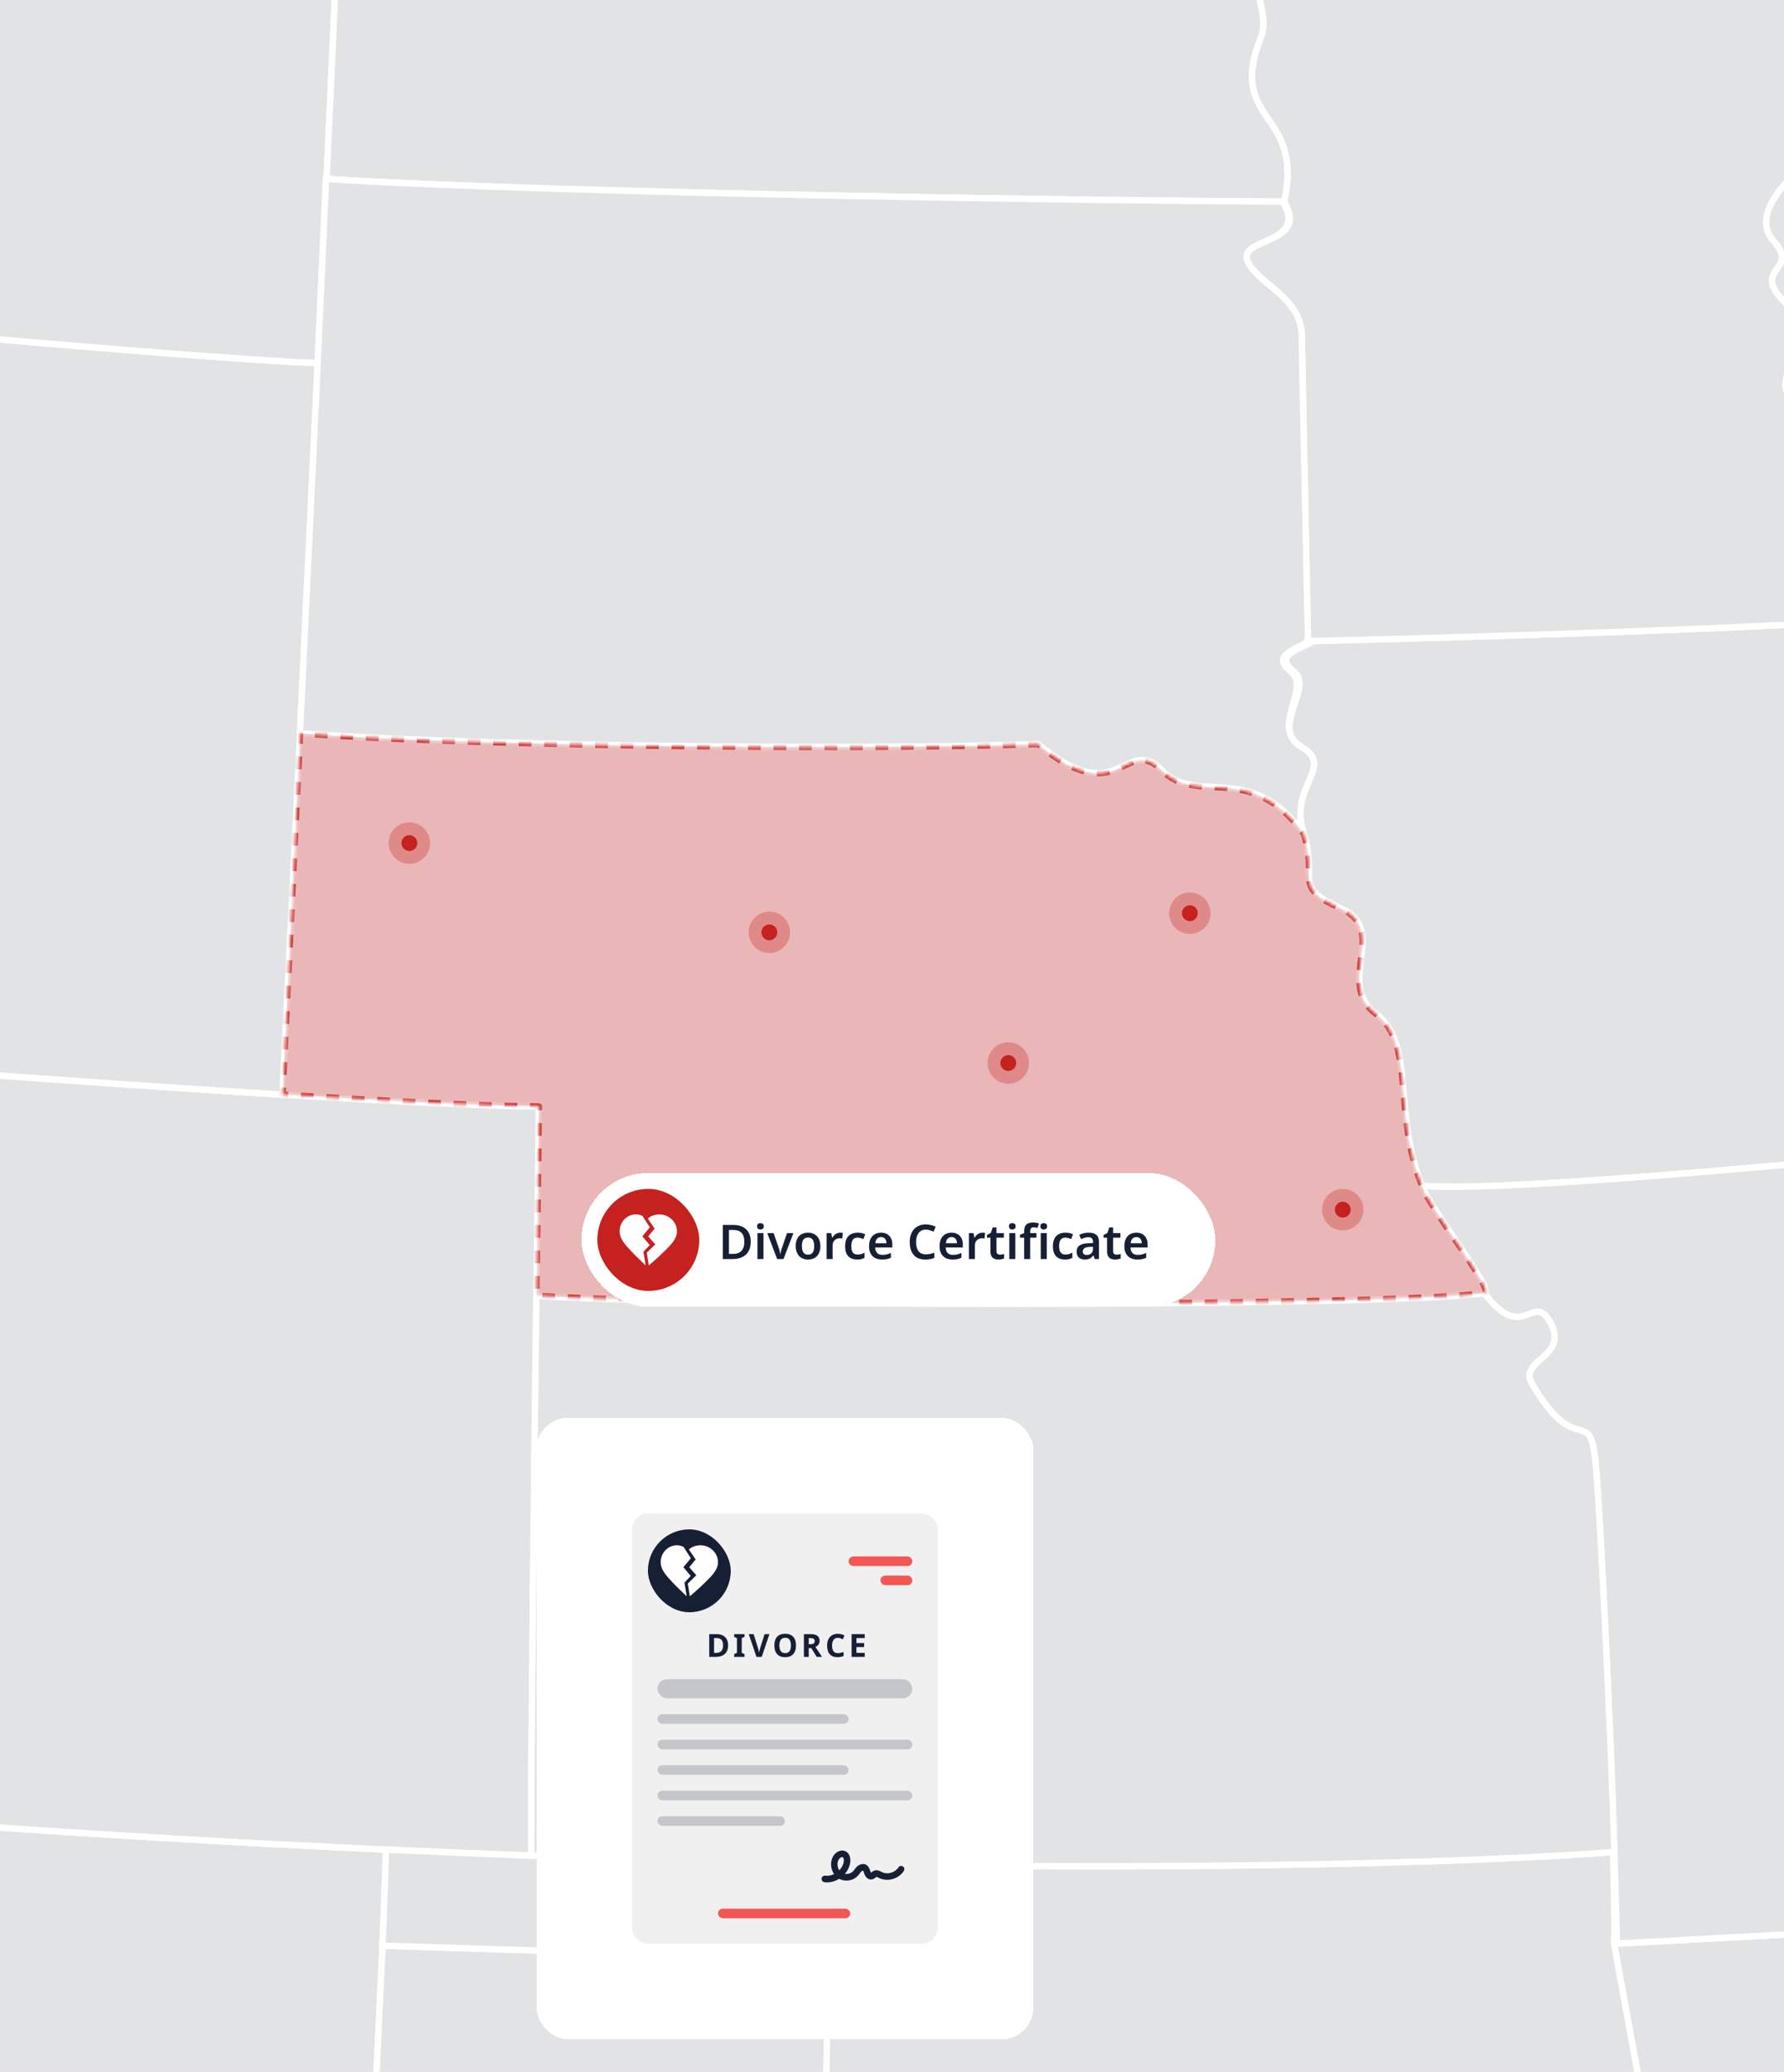 <svg width="560" height="650" viewBox="0 0 560 650" fill="none" xmlns="http://www.w3.org/2000/svg">
<g id="HERO Image - NE - Divorce" clip-path="url(#clip0_3044_63317)">
<rect width="560" height="650" fill="#F8F8F8"/>
<g id="IMG Hero" clip-path="url(#clip1_3044_63317)">
<g id="Map">
<path id="us_15" d="M406.108 210.654C412.671 215.91 398.279 228.336 408.639 234.415C418.998 240.494 404.484 246.631 409.187 261.359C413.891 276.087 405.4 278.059 420.809 284.926C436.218 291.792 419.034 308.325 431.812 317.945C444.589 327.566 436.938 348.837 446.391 372.007C474.749 374.59 613.277 360.508 619.546 359.484C625.816 358.461 632.812 370.893 636.934 374.851C638.226 372.591 651.966 362.864 648.121 350.364C644.276 337.864 656.062 343.469 656.837 336.708C657.612 329.948 647.152 324.764 647.937 318.92C648.721 313.077 662.064 306.498 675.016 303.101C687.968 299.705 682.347 288.125 686.677 279.954C691.006 271.783 673.934 272.125 673.24 260.013C672.546 247.9 663.232 253.927 662.186 246.757C661.14 239.587 653.932 238.392 644.389 233.198C634.846 228.003 635.833 210.461 638.429 205.466C641.025 200.472 633.309 196.588 629.6 191.262C586.13 196.64 441.106 200.504 412.361 201.089C407.932 203.875 399.544 205.405 406.108 210.654Z" fill="#171F35" fill-opacity="0.1" stroke="white" stroke-width="2"/>
<path id="us_23" d="M378.152 -68.345C387.94 -42.196 393.593 -42.974 391.85 -33.434C388.299 -13.99 399.275 3.024 395.917 11.408C384.802 39.042 409.406 34.045 403.104 63.223C411.175 76.682 389.119 74.438 391.508 81.576C393.897 88.714 408.363 92.914 408.618 105.036L410.581 201.134C439.313 200.55 585.234 196.666 628.713 191.288C636.607 190.32 626.715 159.431 612.12 161.526C597.524 163.621 595.494 137.607 584.259 137.388C574.994 137.207 572.944 127.738 563.446 124.797C553.948 121.856 571.194 105.769 560.195 94.773C549.196 83.778 565.415 85.234 556.683 75.523C547.95 65.812 566.958 50.154 572.334 49.147C577.709 48.14 574.994 25.283 574.81 16.305C574.626 7.327 580.999 11.237 581.79 5.829C582.58 0.422 633.682 -49.14 648.771 -57.986C663.861 -66.831 664.719 -69.094 662.217 -74.127C654.547 -68.278 658.463 -81.837 634.031 -75.648C627.881 -74.088 629.091 -83.031 623.4 -82.915C617.708 -82.799 607.497 -55.338 574.568 -83.719C568.579 -88.884 563.104 -73.301 550.972 -95.218C545.161 -105.701 531.427 -99.315 516.612 -91.225C501.797 -83.134 511.211 -106.398 480.455 -101.268C470.098 -99.544 469.175 -125.297 469.175 -125.297C469.175 -125.297 470.68 -139.705 453.96 -137.264C454.99 -130.736 455.529 -124.141 455.574 -117.532C428.57 -115.404 401.427 -113.774 374.146 -112.641C388.812 -85.937 370.029 -90.04 378.152 -68.345Z" fill="#171F35" fill-opacity="0.1" stroke="white" stroke-width="2"/>
<path id="us_49" d="M638.43 205.468C635.848 210.462 634.847 228.002 644.39 233.199C653.933 238.397 661.142 239.598 662.188 246.758L780.264 235.814C779.425 223.847 781.381 202.239 769.769 191.102C758.157 179.964 778.282 168.164 773.275 157.485C768.268 146.805 787.218 136.236 780.484 129.188C773.75 122.141 785.849 98.519 779.812 96.259C773.775 93.999 771.419 125.185 758.082 117.67C747.255 111.562 778.35 87.207 773.95 75.081C772.936 72.285 770.027 70.142 764.265 69.025C747.639 65.796 766.828 48.005 754.257 48.263C741.686 48.522 740.821 35.77 727.052 36.238C683.356 37.733 713.05 25.145 665.203 23.725C646.391 23.169 651.121 13.83 644.432 9.175C637.743 4.519 634.986 15.954 625.866 9.556C616.746 3.157 635.751 -5.024 632.032 -11.535C628.313 -18.047 592.991 12.626 581.766 5.814C580.972 11.221 574.609 7.309 574.79 16.29C574.971 25.271 577.695 48.124 572.32 49.132C566.945 50.139 547.946 65.803 556.682 75.507C565.418 85.212 549.212 83.749 560.233 94.758C571.255 105.767 554.041 121.844 563.536 124.782C573.03 127.719 575.197 137.204 584.462 137.372C595.693 137.595 597.957 163.602 612.549 161.507C627.141 159.412 637.484 190.282 629.591 191.257C633.31 196.59 641.023 200.473 638.43 205.468Z" fill="#171F35" fill-opacity="0.1" stroke="white" stroke-width="2"/>
<path id="us_31" d="M106.141 875.536C106.141 875.536 116.388 692.647 120.059 610.408C120.63 597.53 121.043 587.125 121.231 580.271C34.111 576.323 -60.115 569.886 -155.461 560.165C-171.874 717.092 -187.612 867.604 -191.054 889.218C-167.203 891.397 -148.536 893.027 -148.536 893.027L-144.837 868.688C-144.837 868.688 -69.561 873.744 -65.962 873.973L-70.097 861.925L106.141 875.536Z" fill="#171F35" fill-opacity="0.1" stroke="white" stroke-width="2"/>
<path id="us_43" d="M569.062 966.414C579.476 962.895 565.811 953.898 572.29 948.981C578.769 944.064 585.161 919.067 571.622 916.052C558.082 913.036 573.746 902.815 562.318 900.368C550.889 897.921 564.523 876.659 542.851 871.413L541.621 811.237L541.017 781.601C537.285 774.941 529.476 788.684 520.207 774.837C509.592 782.695 491.007 752.526 475.123 767.225C459.24 781.924 454.911 756.4 442.233 773.533C429.555 790.666 422.288 759.328 399.619 771.467C376.949 783.605 392.645 756.775 374.438 766.579C356.23 776.384 371.855 749.117 354.57 760.252C337.286 771.386 342.406 744.007 325.696 753.656C307.94 763.9 319.672 744.339 304.925 748.239C290.178 752.139 297.871 732.656 280.899 737.495C263.928 742.334 276.496 718.771 257.733 724.959C258.821 696.676 259.993 614.837 259.993 614.837L120.06 610.411C116.389 692.647 106.143 875.539 106.143 875.539L-70.103 861.928L-65.967 873.977C-62.371 874.203 -51.565 875.181 -52.582 884.188C-53.599 893.195 -32.566 901.237 -29.015 908.559C-13.064 941.488 8.621 932.955 7.694 946.143C6.768 959.331 22.29 956.932 19.497 966.866C16.704 976.799 24.127 988.334 26.758 999.669C29.389 1011 47.664 1011.52 48.484 1022.29C49.304 1033.05 71.06 1034.03 80.316 1041.11C104.348 1059.48 108.402 993.81 132.237 1002.61C145.445 1007.48 142.245 993.419 149.254 999.863C156.263 1006.31 179.4 994.762 187.181 1008.97C194.961 1023.18 224.629 1039.06 225.856 1055.2C227.083 1071.34 241.323 1079.14 240.707 1092.33C240.09 1105.51 266.905 1099.28 266.169 1122.06C265.804 1133.39 288.215 1130.89 283.602 1154.34C281.442 1165.32 295.998 1174.76 296.576 1188.52C297.154 1202.29 314.655 1194.14 317.883 1204.55C321.112 1214.96 332.324 1208.16 339.675 1215.79C354.977 1231.66 370.712 1210.37 388.206 1230.96C394.515 1238.39 394.415 1226.94 396.455 1224.2C398.495 1221.46 391.971 1213.93 393.782 1210.48C398.395 1201.7 377.317 1196.45 386.412 1186.97C395.506 1177.49 374.16 1173.75 381.785 1165.81C389.411 1157.86 384.82 1152.86 381.207 1152.04C377.595 1151.21 376.91 1147.04 382.279 1146.03C387.648 1145.03 393.724 1130.75 392.668 1126.66C387.461 1106.41 406.582 1118.59 402.434 1106.39C400.109 1099.54 413.491 1090.6 417.126 1092.32C420.761 1094.05 416.926 1082.74 424.506 1087.38C432.086 1092.02 434.262 1081.19 430.64 1080.06C427.018 1078.93 421.132 1059.66 430.717 1069.28C444.477 1083.08 435.925 1060.19 451.463 1073.05C459.463 1079.66 456.786 1064.67 467.701 1067.03C486.748 1071.13 482.807 1053.54 494.151 1051.5C505.495 1049.47 504.317 1036.03 509.363 1033.82C514.409 1031.62 512.407 1021.48 509.621 1017.34C506.835 1013.21 514.706 1002.27 519.81 1002.76C524.914 1003.26 524.226 1013.74 532.01 1013.6C539.794 1013.45 555.147 1002.64 564.364 999.165C571.903 988.518 558.657 969.92 569.062 966.414Z" fill="#171F35" fill-opacity="0.1" stroke="white" stroke-width="2"/>
<path id="us_6" d="M168.361 406.478C168.8 372.096 169.155 347.137 169.155 347.137C155.028 347.118 125.473 345.678 88.666 343.425C23.373 339.431 -64.829 332.868 -130.903 327.096C-138.177 394.994 -146.913 478.45 -155.468 560.163C-60.128 569.887 34.104 576.324 121.224 580.269C136.636 580.971 151.815 581.593 166.76 582.135C166.724 543.447 167.651 462.473 168.361 406.478Z" fill="#171F35" fill-opacity="0.1" stroke="white" stroke-width="2"/>
<path id="us_36" d="M506.684 609.788C506.684 609.788 506.839 598.03 506.335 581.056C441.862 585.785 317.357 587.69 166.548 582.157C151.617 581.608 136.525 580.985 121.126 580.284C120.941 587.135 120.586 597.54 120.012 610.414L259.973 614.844C259.973 614.844 258.831 696.682 257.743 724.966C276.506 718.761 263.948 742.341 280.919 737.501C297.89 732.662 290.207 752.136 304.951 748.245C319.695 744.355 307.966 763.909 325.728 753.663C342.438 744.016 337.325 771.393 354.616 760.258C371.907 749.123 356.288 776.4 374.509 766.592C392.73 756.784 377.091 783.612 399.767 771.47C422.443 759.328 429.814 790.666 442.485 773.536C455.156 756.407 458.83 781.93 474.697 767.241C490.565 752.552 508.714 782.718 519.332 774.866L517.131 667.098L506.684 609.788Z" fill="#171F35" fill-opacity="0.1" stroke="white" stroke-width="2"/>
<path id="us_4" d="M722.423 659.288C717.774 651.298 731.294 657.696 728.14 645.693C723.595 628.415 744.534 641.764 738.361 623.33C734.374 624.002 716.915 628.412 711.837 624.77C699.686 616.034 730.026 606.13 713.393 598.298C635.626 602.979 506.676 609.804 506.676 609.804L517.126 667.097L519.328 774.866C530.391 788.68 537.3 774.95 541.035 781.61L541.639 811.246L681.639 802.991C675.489 795.637 690.482 788.431 681.045 782.039C671.609 775.647 685.178 767.276 681.397 758.369C677.617 749.462 691.55 751.267 687.144 740.881C682.737 730.495 697.852 734.673 697.313 722.702C696.774 710.731 706.446 714.153 704.154 704.32C701.862 694.486 719.776 691.694 716.011 680.992C715.708 680.992 715.366 681.909 715.088 681.931C715.369 681.909 715.734 682.316 716.037 682.306C712.325 673.641 727.081 667.284 722.423 659.288Z" fill="#171F35" fill-opacity="0.1" stroke="white" stroke-width="2"/>
<path id="us_25" d="M742.002 547.472C746.883 544.683 737.179 531.402 738.451 527.779C739.723 524.157 733.608 512.17 727.429 515.873C724.324 517.736 679.091 502.931 700.883 470.144C714.987 448.927 679.811 471.919 677.019 445.476C675.659 432.524 670.672 429.376 662.407 427.358C630.217 419.475 635.638 377.141 636.942 374.865C632.819 370.907 625.824 358.472 619.554 359.498C613.285 360.525 474.756 374.588 446.398 372.021C448.784 379.159 469.643 405.309 465.959 405.761C478.42 422.128 481.203 404.553 486.808 415.223C492.412 425.893 476.377 426.522 480.919 434.209C495.337 458.618 498.998 439.675 500.899 459.555C502.191 473.081 505.59 541.29 506.759 581.034C507.269 598.018 507.559 609.766 507.559 609.766C507.559 609.766 635.612 602.958 713.379 598.277C730.009 606.122 699.669 616.033 711.823 624.749C716.902 628.394 734.361 623.981 738.348 623.309C734.183 610.871 745.605 606.984 739.816 602.325C734.028 597.667 741.431 593.909 744.72 593.173C740.624 583.142 765.227 585.028 756.92 574.419C753.046 569.493 758.212 564.508 756.636 560.65C753.537 562.071 737.121 550.274 742.002 547.472Z" fill="#171F35" fill-opacity="0.1" stroke="white" stroke-width="2"/>
<path id="us_16" d="M480.93 434.212C476.388 426.535 492.433 425.886 486.819 415.226C481.205 404.566 478.425 422.135 465.97 405.764C431.466 410.064 216.742 410.006 168.372 406.481C167.658 462.477 166.732 543.447 166.757 582.138C317.56 587.678 442.297 585.764 506.767 581.041C505.598 541.3 502.202 473.088 500.907 459.561C499.009 439.678 495.351 458.622 480.93 434.212Z" fill="#171F35" fill-opacity="0.1" stroke="white" stroke-width="2"/>
<path id="us_50" d="M-130.899 327.095C-64.824 332.868 23.378 339.431 88.671 343.424C89.426 327.224 91.577 283.926 94.201 230.025C95.945 194.381 97.901 154.098 99.809 113.94C60.349 112.536 -142.679 94.745 -188.379 86.093L-192.121 115.025L-210.752 258.955L-218.387 317.92C-205.883 320.08 -172.867 323.441 -130.899 327.095Z" fill="#171F35" fill-opacity="0.1" stroke="white" stroke-width="2"/>
<path id="us_26" d="M-349.393 -76.693C-342.936 -68.299 -335.892 -75.621 -329.981 -50.062C-327.427 -39.028 -328.689 -30.838 -315.227 -31.567C-301.765 -32.297 -307.595 -16.572 -314.743 -7.768C-329.206 10.046 -301.023 4.08 -322.572 26.982C-326.51 31.179 -316.402 43.033 -308.044 34.327C-299.686 25.62 -287.838 33.916 -294.663 51.576C-301.487 69.235 -277.992 53.929 -286.098 75.207C-290.94 87.956 -266.802 73.916 -272.939 103.539C-276.351 120.004 -264.607 93.638 -249.973 106.364C-235.339 119.09 -228.788 93.45 -218.086 105.718C-205.202 120.478 -196.566 103.481 -192.134 115.022L-188.392 86.09C-142.692 94.739 60.339 112.533 99.796 113.938C100.719 94.458 101.639 75.01 102.521 56.15C106.521 -29.892 109.704 -104.057 109.278 -114.884C-44.879 -123.634 -198.337 -142.021 -350.197 -169.938C-350.197 -169.938 -356.847 -133.599 -359.165 -115.136C-341.664 -94.368 -355.853 -85.1 -349.393 -76.693Z" fill="#171F35" fill-opacity="0.1" stroke="white" stroke-width="2"/>
<path id="us_34" d="M102.531 56.127C174.091 60.708 356.457 63.103 403.09 63.229C409.389 34.048 384.786 39.049 395.904 11.414C399.274 3.021 388.298 -13.983 391.836 -33.428C393.58 -42.967 387.93 -42.199 378.138 -68.339C370.016 -90.033 388.792 -85.93 374.132 -112.651C285.637 -108.942 196.357 -110.191 109.272 -114.892C109.714 -104.073 106.531 -29.909 102.531 56.127Z" fill="#171F35" fill-opacity="0.1" stroke="white" stroke-width="2"/>
<path id="us_41" d="M325.867 233.421C351.465 254.912 353.205 230.167 364.669 241.611C376.133 253.056 392.007 238.36 409.188 261.368C404.484 246.641 419.005 240.5 408.639 234.425C398.273 228.349 411.767 215.939 405.204 210.687C398.641 205.434 407.031 203.907 410.573 201.137L408.61 105.039C408.361 92.917 393.895 88.723 391.5 81.579C389.104 74.434 410.715 76.694 402.641 63.235C355.998 63.122 173.861 60.727 102.298 56.133C101.417 75.009 100.613 94.453 99.686 113.92C97.775 154.081 95.874 194.358 94.137 230.008C137.548 233.579 260.326 235.655 325.867 233.421Z" fill="#171F35" fill-opacity="0.1" stroke="white" stroke-width="2"/>
<g id="NE">
<g id="us_27">
<mask id="path-15-inside-1_3044_63317" fill="white">
<path d="M465.967 405.76C469.641 405.305 448.792 379.159 446.407 372.021C436.954 348.851 444.599 327.58 431.827 317.959C419.056 308.339 436.237 291.809 420.825 284.94C405.413 278.07 413.904 276.097 409.203 261.373C392.025 238.361 376.151 253.06 364.684 241.615C353.217 230.171 351.48 254.913 325.883 233.425C260.347 235.662 137.619 233.586 94.207 230.025C91.573 283.939 89.432 327.224 88.677 343.424C125.48 345.684 155.042 347.121 169.166 347.137C169.166 347.137 168.811 372.098 168.372 406.477C216.739 410.006 431.456 410.061 465.967 405.76Z"/>
</mask>
<path d="M465.967 405.76C469.641 405.305 448.792 379.159 446.407 372.021C436.954 348.851 444.599 327.58 431.827 317.959C419.056 308.339 436.237 291.809 420.825 284.94C405.413 278.07 413.904 276.097 409.203 261.373C392.025 238.361 376.151 253.06 364.684 241.615C353.217 230.171 351.48 254.913 325.883 233.425C260.347 235.662 137.619 233.586 94.207 230.025C91.573 283.939 89.432 327.224 88.677 343.424C125.48 345.684 155.042 347.121 169.166 347.137C169.166 347.137 168.811 372.098 168.372 406.477C216.739 410.006 431.456 410.061 465.967 405.76Z" fill="#C5211F" fill-opacity="0.3" stroke="#C5211F" stroke-opacity="0.8" stroke-width="2" stroke-miterlimit="10" stroke-linejoin="round" stroke-dasharray="4 4" mask="url(#path-15-inside-1_3044_63317)"/>
</g>
<g id="dots">
<g id="Ellipse 485">
<circle cx="128.5" cy="264.5" r="2.5" fill="#C5211F"/>
<circle cx="128.5" cy="264.5" r="4.5" stroke="#C5211F" stroke-opacity="0.3" stroke-width="4"/>
</g>
<g id="Ellipse 486">
<circle cx="221.5" cy="376.5" r="2.5" fill="#C5211F"/>
<circle cx="221.5" cy="376.5" r="4.5" stroke="#C5211F" stroke-opacity="0.3" stroke-width="4"/>
</g>
<g id="Ellipse 487">
<circle cx="241.5" cy="292.5" r="2.5" fill="#C5211F"/>
<circle cx="241.5" cy="292.5" r="4.5" stroke="#C5211F" stroke-opacity="0.3" stroke-width="4"/>
</g>
<g id="Ellipse 488">
<circle cx="316.5" cy="333.5" r="2.5" fill="#C5211F"/>
<circle cx="316.5" cy="333.5" r="4.5" stroke="#C5211F" stroke-opacity="0.3" stroke-width="4"/>
</g>
<g id="Ellipse 490">
<circle cx="421.5" cy="379.5" r="2.5" fill="#C5211F"/>
<circle cx="421.5" cy="379.5" r="4.5" stroke="#C5211F" stroke-opacity="0.3" stroke-width="4"/>
</g>
<g id="Ellipse 489">
<circle cx="373.5" cy="286.5" r="2.5" fill="#C5211F"/>
<circle cx="373.5" cy="286.5" r="4.5" stroke="#C5211F" stroke-opacity="0.3" stroke-width="4"/>
</g>
</g>
</g>
</g>
</g>
<g id="Certificate">
<g id="Certificate button hero" filter="url(#filter0_d_3044_63317)">
<rect x="180.5" y="363" width="199" height="42" rx="21" fill="white" shape-rendering="crispEdges"/>
<g id="child-icon">
<rect x="185.5" y="368" width="32" height="32" rx="16" fill="#C5211F"/>
<g id="certificate ui icon">
<g id="icon" clip-path="url(#clip2_3044_63317)">
<g id="Group">
<path id="Vector" d="M199.635 382.87L201.974 380.061L199.695 376.49C199.002 376.129 198.257 376 197.564 376C194.772 376 192.5 378.382 192.5 381.31C192.5 382.796 193.215 384.268 194.818 386.084C196.576 388.074 198.382 389.842 199.588 390.976L200.678 392L199.971 387.703L201.943 385.618L199.635 382.87Z" fill="white"/>
<path id="Vector_2" d="M204.993 376C203.832 376 202.335 376.367 201.347 377.303L203.488 380.451L201.477 382.887L203.693 385.401L201.026 388.001L201.654 392L202.415 391.348C203.564 390.364 205.815 388.377 207.979 386.115C209.723 384.294 210.5 382.817 210.5 381.327C210.5 378.39 208.03 376 204.993 376Z" fill="white"/>
</g>
</g>
</g>
</g>
<path id="Birth Certificate" d="M233.655 384.54C233.655 385.74 233.425 386.745 232.965 387.555C232.515 388.365 231.86 388.975 231 389.385C230.15 389.795 229.12 390 227.91 390H224.895V379.29H228.225C229.335 379.29 230.295 379.49 231.105 379.89C231.915 380.29 232.54 380.88 232.98 381.66C233.43 382.43 233.655 383.39 233.655 384.54ZM231.645 384.6C231.645 383.75 231.515 383.05 231.255 382.5C230.995 381.95 230.61 381.545 230.1 381.285C229.59 381.015 228.965 380.88 228.225 380.88H226.815V388.395H227.97C229.21 388.395 230.13 388.08 230.73 387.45C231.34 386.81 231.645 385.86 231.645 384.6ZM237.65 381.87V390H235.76V381.87H237.65ZM236.705 378.735C236.985 378.735 237.23 378.81 237.44 378.96C237.65 379.1 237.755 379.355 237.755 379.725C237.755 380.085 237.65 380.345 237.44 380.505C237.23 380.655 236.985 380.73 236.705 380.73C236.415 380.73 236.165 380.655 235.955 380.505C235.755 380.345 235.655 380.085 235.655 379.725C235.655 379.355 235.755 379.1 235.955 378.96C236.165 378.81 236.415 378.735 236.705 378.735ZM241.942 390L238.852 381.87H240.847L242.467 386.565C242.537 386.755 242.602 386.965 242.662 387.195C242.722 387.415 242.772 387.635 242.812 387.855C242.862 388.065 242.892 388.25 242.902 388.41H242.962C242.982 388.24 243.017 388.05 243.067 387.84C243.117 387.62 243.172 387.4 243.232 387.18C243.302 386.96 243.367 386.755 243.427 386.565L245.047 381.87H247.042L243.952 390H241.942ZM255.515 385.92C255.515 386.6 255.425 387.2 255.245 387.72C255.065 388.24 254.805 388.685 254.465 389.055C254.135 389.415 253.725 389.69 253.235 389.88C252.755 390.06 252.22 390.15 251.63 390.15C251.07 390.15 250.555 390.06 250.085 389.88C249.615 389.69 249.205 389.415 248.855 389.055C248.515 388.685 248.25 388.24 248.06 387.72C247.87 387.2 247.775 386.6 247.775 385.92C247.775 385.02 247.93 384.26 248.24 383.64C248.55 383.01 248.995 382.535 249.575 382.215C250.165 381.885 250.86 381.72 251.66 381.72C252.42 381.72 253.085 381.885 253.655 382.215C254.235 382.535 254.69 383.01 255.02 383.64C255.35 384.26 255.515 385.02 255.515 385.92ZM249.71 385.92C249.71 386.49 249.775 386.98 249.905 387.39C250.045 387.79 250.255 388.095 250.535 388.305C250.825 388.515 251.195 388.62 251.645 388.62C252.105 388.62 252.475 388.515 252.755 388.305C253.045 388.095 253.255 387.79 253.385 387.39C253.515 386.98 253.58 386.49 253.58 385.92C253.58 385.34 253.51 384.855 253.37 384.465C253.24 384.065 253.03 383.765 252.74 383.565C252.46 383.355 252.095 383.25 251.645 383.25C250.965 383.25 250.47 383.48 250.16 383.94C249.86 384.4 249.71 385.06 249.71 385.92ZM261.729 381.72C261.849 381.72 261.989 381.725 262.149 381.735C262.309 381.745 262.444 381.765 262.554 381.795L262.389 383.55C262.299 383.53 262.179 383.515 262.029 383.505C261.889 383.485 261.764 383.475 261.654 383.475C261.354 383.475 261.064 383.525 260.784 383.625C260.514 383.715 260.269 383.855 260.049 384.045C259.839 384.225 259.669 384.46 259.539 384.75C259.419 385.04 259.359 385.385 259.359 385.785V390H257.469V381.87H258.924L259.194 383.28H259.284C259.444 382.99 259.644 382.73 259.884 382.5C260.124 382.26 260.399 382.07 260.709 381.93C261.029 381.79 261.369 381.72 261.729 381.72ZM267.053 390.15C266.283 390.15 265.613 390.005 265.043 389.715C264.483 389.415 264.048 388.96 263.738 388.35C263.438 387.73 263.288 386.94 263.288 385.98C263.288 384.98 263.453 384.17 263.783 383.55C264.123 382.92 264.588 382.46 265.178 382.17C265.768 381.87 266.443 381.72 267.203 381.72C267.713 381.72 268.168 381.77 268.568 381.87C268.968 381.97 269.308 382.09 269.588 382.23L269.033 383.715C268.723 383.595 268.413 383.495 268.103 383.415C267.793 383.325 267.493 383.28 267.203 383.28C266.753 383.28 266.378 383.38 266.078 383.58C265.788 383.78 265.573 384.08 265.433 384.48C265.293 384.87 265.223 385.365 265.223 385.965C265.223 386.545 265.293 387.03 265.433 387.42C265.583 387.81 265.803 388.105 266.093 388.305C266.383 388.495 266.743 388.59 267.173 388.59C267.633 388.59 268.038 388.535 268.388 388.425C268.738 388.315 269.068 388.165 269.378 387.975V389.61C269.068 389.8 268.733 389.935 268.373 390.015C268.023 390.105 267.583 390.15 267.053 390.15ZM274.552 381.72C275.282 381.72 275.907 381.87 276.427 382.17C276.957 382.46 277.367 382.88 277.657 383.43C277.947 383.97 278.092 384.63 278.092 385.41V386.37H272.722C272.742 387.11 272.947 387.685 273.337 388.095C273.727 388.495 274.267 388.695 274.957 388.695C275.487 388.695 275.957 388.645 276.367 388.545C276.787 388.435 277.217 388.28 277.657 388.08V389.595C277.257 389.785 276.842 389.925 276.412 390.015C275.982 390.105 275.467 390.15 274.867 390.15C274.077 390.15 273.372 390 272.752 389.7C272.142 389.39 271.662 388.925 271.312 388.305C270.972 387.685 270.802 386.915 270.802 385.995C270.802 385.065 270.957 384.285 271.267 383.655C271.587 383.015 272.027 382.535 272.587 382.215C273.147 381.885 273.802 381.72 274.552 381.72ZM274.552 383.115C274.052 383.115 273.642 383.28 273.322 383.61C273.012 383.93 272.827 384.41 272.767 385.05H276.262C276.262 384.67 276.197 384.335 276.067 384.045C275.947 383.755 275.762 383.53 275.512 383.37C275.262 383.2 274.942 383.115 274.552 383.115ZM288.635 380.76C288.145 380.76 287.71 380.85 287.33 381.03C286.95 381.21 286.625 381.47 286.355 381.81C286.095 382.15 285.895 382.56 285.755 383.04C285.625 383.52 285.56 384.06 285.56 384.66C285.56 385.47 285.67 386.165 285.89 386.745C286.11 387.315 286.445 387.755 286.895 388.065C287.355 388.375 287.93 388.53 288.62 388.53C289.08 388.53 289.52 388.485 289.94 388.395C290.37 388.295 290.82 388.165 291.29 388.005V389.64C290.85 389.82 290.405 389.95 289.955 390.03C289.515 390.11 289.005 390.15 288.425 390.15C287.325 390.15 286.415 389.925 285.695 389.475C284.975 389.015 284.44 388.375 284.09 387.555C283.74 386.725 283.565 385.755 283.565 384.645C283.565 383.835 283.675 383.095 283.895 382.425C284.125 381.755 284.45 381.175 284.87 380.685C285.3 380.195 285.83 379.815 286.46 379.545C287.09 379.275 287.815 379.14 288.635 379.14C289.175 379.14 289.705 379.205 290.225 379.335C290.755 379.455 291.25 379.625 291.71 379.845L291.05 381.42C290.67 381.25 290.275 381.1 289.865 380.97C289.465 380.83 289.055 380.76 288.635 380.76ZM296.686 381.72C297.416 381.72 298.041 381.87 298.561 382.17C299.091 382.46 299.501 382.88 299.791 383.43C300.081 383.97 300.226 384.63 300.226 385.41V386.37H294.856C294.876 387.11 295.081 387.685 295.471 388.095C295.861 388.495 296.401 388.695 297.091 388.695C297.621 388.695 298.091 388.645 298.501 388.545C298.921 388.435 299.351 388.28 299.791 388.08V389.595C299.391 389.785 298.976 389.925 298.546 390.015C298.116 390.105 297.601 390.15 297.001 390.15C296.211 390.15 295.506 390 294.886 389.7C294.276 389.39 293.796 388.925 293.446 388.305C293.106 387.685 292.936 386.915 292.936 385.995C292.936 385.065 293.091 384.285 293.401 383.655C293.721 383.015 294.161 382.535 294.721 382.215C295.281 381.885 295.936 381.72 296.686 381.72ZM296.686 383.115C296.186 383.115 295.776 383.28 295.456 383.61C295.146 383.93 294.961 384.41 294.901 385.05H298.396C298.396 384.67 298.331 384.335 298.201 384.045C298.081 383.755 297.896 383.53 297.646 383.37C297.396 383.2 297.076 383.115 296.686 383.115ZM306.392 381.72C306.512 381.72 306.652 381.725 306.812 381.735C306.972 381.745 307.107 381.765 307.217 381.795L307.052 383.55C306.962 383.53 306.842 383.515 306.692 383.505C306.552 383.485 306.427 383.475 306.317 383.475C306.017 383.475 305.727 383.525 305.447 383.625C305.177 383.715 304.932 383.855 304.712 384.045C304.502 384.225 304.332 384.46 304.202 384.75C304.082 385.04 304.022 385.385 304.022 385.785V390H302.132V381.87H303.587L303.857 383.28H303.947C304.107 382.99 304.307 382.73 304.547 382.5C304.787 382.26 305.062 382.07 305.372 381.93C305.692 381.79 306.032 381.72 306.392 381.72ZM311.874 388.635C312.114 388.635 312.344 388.615 312.564 388.575C312.784 388.525 312.989 388.47 313.179 388.41V389.82C312.979 389.91 312.719 389.985 312.399 390.045C312.079 390.115 311.744 390.15 311.394 390.15C310.934 390.15 310.514 390.075 310.134 389.925C309.764 389.765 309.464 389.495 309.234 389.115C309.014 388.735 308.904 388.205 308.904 387.525V383.295H307.809V382.47L309.009 381.81L309.609 380.085H310.794V381.87H313.104V383.295H310.794V387.51C310.794 387.89 310.894 388.175 311.094 388.365C311.294 388.545 311.554 388.635 311.874 388.635ZM316.708 381.87V390H314.818V381.87H316.708ZM315.763 378.735C316.043 378.735 316.288 378.81 316.498 378.96C316.708 379.1 316.813 379.355 316.813 379.725C316.813 380.085 316.708 380.345 316.498 380.505C316.288 380.655 316.043 380.73 315.763 380.73C315.473 380.73 315.223 380.655 315.013 380.505C314.813 380.345 314.713 380.085 314.713 379.725C314.713 379.355 314.813 379.1 315.013 378.96C315.223 378.81 315.473 378.735 315.763 378.735ZM323.339 383.295H321.374V390H319.484V383.295H318.179V382.395L319.484 381.855V381.3C319.484 380.6 319.594 380.05 319.814 379.65C320.034 379.25 320.354 378.965 320.774 378.795C321.194 378.615 321.689 378.525 322.259 378.525C322.659 378.525 323.019 378.56 323.339 378.63C323.659 378.69 323.924 378.76 324.134 378.84L323.654 380.25C323.484 380.2 323.294 380.155 323.084 380.115C322.884 380.065 322.664 380.04 322.424 380.04C322.064 380.04 321.799 380.155 321.629 380.385C321.459 380.615 321.374 380.935 321.374 381.345V381.87H323.339V383.295ZM326.579 381.87V390H324.689V381.87H326.579ZM325.634 378.735C325.914 378.735 326.159 378.81 326.369 378.96C326.579 379.1 326.684 379.355 326.684 379.725C326.684 380.085 326.579 380.345 326.369 380.505C326.159 380.655 325.914 380.73 325.634 380.73C325.344 380.73 325.094 380.655 324.884 380.505C324.684 380.345 324.584 380.085 324.584 379.725C324.584 379.355 324.684 379.1 324.884 378.96C325.094 378.81 325.344 378.735 325.634 378.735ZM332.282 390.15C331.512 390.15 330.842 390.005 330.272 389.715C329.712 389.415 329.277 388.96 328.967 388.35C328.667 387.73 328.517 386.94 328.517 385.98C328.517 384.98 328.682 384.17 329.012 383.55C329.352 382.92 329.817 382.46 330.407 382.17C330.997 381.87 331.672 381.72 332.432 381.72C332.942 381.72 333.397 381.77 333.797 381.87C334.197 381.97 334.537 382.09 334.817 382.23L334.262 383.715C333.952 383.595 333.642 383.495 333.332 383.415C333.022 383.325 332.722 383.28 332.432 383.28C331.982 383.28 331.607 383.38 331.307 383.58C331.017 383.78 330.802 384.08 330.662 384.48C330.522 384.87 330.452 385.365 330.452 385.965C330.452 386.545 330.522 387.03 330.662 387.42C330.812 387.81 331.032 388.105 331.322 388.305C331.612 388.495 331.972 388.59 332.402 388.59C332.862 388.59 333.267 388.535 333.617 388.425C333.967 388.315 334.297 388.165 334.607 387.975V389.61C334.297 389.8 333.962 389.935 333.602 390.015C333.252 390.105 332.812 390.15 332.282 390.15ZM339.752 381.72C340.802 381.72 341.597 381.95 342.137 382.41C342.687 382.86 342.962 383.57 342.962 384.54V390H341.627L341.252 388.875H341.192C340.962 389.165 340.722 389.41 340.472 389.61C340.232 389.8 339.952 389.935 339.632 390.015C339.322 390.105 338.942 390.15 338.492 390.15C338.012 390.15 337.577 390.06 337.187 389.88C336.807 389.7 336.507 389.425 336.287 389.055C336.067 388.675 335.957 388.2 335.957 387.63C335.957 386.79 336.262 386.16 336.872 385.74C337.492 385.31 338.427 385.075 339.677 385.035L341.087 384.99V384.585C341.087 384.065 340.962 383.695 340.712 383.475C340.462 383.255 340.112 383.145 339.662 383.145C339.252 383.145 338.857 383.205 338.477 383.325C338.097 383.445 337.727 383.585 337.367 383.745L336.767 382.425C337.167 382.215 337.622 382.045 338.132 381.915C338.652 381.785 339.192 381.72 339.752 381.72ZM340.097 386.19C339.267 386.22 338.692 386.365 338.372 386.625C338.052 386.875 337.892 387.215 337.892 387.645C337.892 388.025 338.007 388.3 338.237 388.47C338.467 388.64 338.762 388.725 339.122 388.725C339.672 388.725 340.137 388.57 340.517 388.26C340.897 387.94 341.087 387.47 341.087 386.85V386.16L340.097 386.19ZM348.48 388.635C348.72 388.635 348.95 388.615 349.17 388.575C349.39 388.525 349.595 388.47 349.785 388.41V389.82C349.585 389.91 349.325 389.985 349.005 390.045C348.685 390.115 348.35 390.15 348 390.15C347.54 390.15 347.12 390.075 346.74 389.925C346.37 389.765 346.07 389.495 345.84 389.115C345.62 388.735 345.51 388.205 345.51 387.525V383.295H344.415V382.47L345.615 381.81L346.215 380.085H347.4V381.87H349.71V383.295H347.4V387.51C347.4 387.89 347.5 388.175 347.7 388.365C347.9 388.545 348.16 388.635 348.48 388.635ZM354.694 381.72C355.424 381.72 356.049 381.87 356.569 382.17C357.099 382.46 357.509 382.88 357.799 383.43C358.089 383.97 358.234 384.63 358.234 385.41V386.37H352.864C352.884 387.11 353.089 387.685 353.479 388.095C353.869 388.495 354.409 388.695 355.099 388.695C355.629 388.695 356.099 388.645 356.509 388.545C356.929 388.435 357.359 388.28 357.799 388.08V389.595C357.399 389.785 356.984 389.925 356.554 390.015C356.124 390.105 355.609 390.15 355.009 390.15C354.219 390.15 353.514 390 352.894 389.7C352.284 389.39 351.804 388.925 351.454 388.305C351.114 387.685 350.944 386.915 350.944 385.995C350.944 385.065 351.099 384.285 351.409 383.655C351.729 383.015 352.169 382.535 352.729 382.215C353.289 381.885 353.944 381.72 354.694 381.72ZM354.694 383.115C354.194 383.115 353.784 383.28 353.464 383.61C353.154 383.93 352.969 384.41 352.909 385.05H356.404C356.404 384.67 356.339 384.335 356.209 384.045C356.089 383.755 355.904 383.53 355.654 383.37C355.404 383.2 355.084 383.115 354.694 383.115Z" fill="#171F35"/>
</g>
<g id="Certificate icon hero" filter="url(#filter1_dddddd_3044_63317)">
<rect x="202" y="425" width="156" height="195" rx="10" fill="white" shape-rendering="crispEdges"/>
<g id="Certificate-birth">
<rect id="bg" x="232" y="455" width="96" height="135" rx="5" fill="#F0F0F0"/>
<g id="new">
<rect x="237" y="460" width="26" height="26" rx="13" fill="#171F35"/>
<g id="certificate ui icon_2">
<g id="icon_2" clip-path="url(#clip3_3044_63317)">
<g id="Group_2">
<path id="Vector_3" d="M248.135 471.87L250.474 469.061L248.195 465.49C247.502 465.129 246.757 465 246.064 465C243.272 465 241 467.382 241 470.31C241 471.796 241.715 473.268 243.318 475.084C245.076 477.074 246.882 478.842 248.088 479.976L249.178 481L248.471 476.703L250.443 474.618L248.135 471.87Z" fill="white"/>
<path id="Vector_4" d="M253.493 465C252.332 465 250.835 465.367 249.847 466.303L251.988 469.451L249.977 471.887L252.193 474.401L249.526 477.001L250.154 481L250.915 480.348C252.064 479.364 254.315 477.377 256.479 475.115C258.223 473.294 259 471.817 259 470.327C259 467.39 256.53 465 253.493 465Z" fill="white"/>
</g>
</g>
</g>
</g>
<g id="Frame 39566">
<rect id="Rectangle 486" x="300" y="468.5" width="20" height="3" rx="1.5" fill="#F45654"/>
<rect id="Rectangle 487" x="310" y="474.5" width="10" height="3" rx="1.5" fill="#F45654"/>
</g>
<g id="Frame 39567" opacity="0.2">
<rect id="Rectangle 480" x="240" y="507" width="80" height="6" rx="3" fill="#171F35"/>
<rect id="Rectangle 481" x="240" y="518" width="60" height="3" rx="1.5" fill="#171F35"/>
<rect id="Rectangle 482" x="240" y="526" width="80" height="3" rx="1.5" fill="#171F35"/>
<rect id="Rectangle 483" x="240" y="534" width="60" height="3" rx="1.5" fill="#171F35"/>
<rect id="Rectangle 484" x="240" y="542" width="80" height="3" rx="1.5" fill="#171F35"/>
<rect id="Rectangle 485" x="240" y="550" width="40" height="3" rx="1.5" fill="#171F35"/>
</g>
<path id="Divorce" d="M262.173 496.362C262.173 497.537 261.838 498.438 261.167 499.062C260.5 499.688 259.535 500 258.271 500H256.25V492.861H258.491C259.657 492.861 260.562 493.169 261.206 493.784C261.851 494.399 262.173 495.259 262.173 496.362ZM260.601 496.401C260.601 494.868 259.924 494.102 258.569 494.102H257.764V498.75H258.413C259.871 498.75 260.601 497.967 260.601 496.401ZM267.323 500H264.076V499.141L264.945 498.74V494.121L264.076 493.721V492.861H267.323V493.721L266.454 494.121V498.74L267.323 499.141V500ZM273.621 492.861H275.149L272.723 500H271.072L268.65 492.861H270.179L271.521 497.109C271.596 497.36 271.673 497.653 271.751 497.988C271.832 498.32 271.883 498.551 271.902 498.682C271.938 498.382 272.06 497.858 272.269 497.109L273.621 492.861ZM283.483 496.421C283.483 497.603 283.19 498.511 282.604 499.146C282.019 499.78 281.179 500.098 280.085 500.098C278.991 500.098 278.151 499.78 277.565 499.146C276.979 498.511 276.687 497.599 276.687 496.411C276.687 495.223 276.979 494.316 277.565 493.691C278.155 493.063 278.998 492.749 280.095 492.749C281.192 492.749 282.03 493.065 282.609 493.696C283.192 494.328 283.483 495.236 283.483 496.421ZM278.273 496.421C278.273 497.218 278.425 497.819 278.728 498.223C279.03 498.626 279.483 498.828 280.085 498.828C281.293 498.828 281.896 498.026 281.896 496.421C281.896 494.813 281.296 494.009 280.095 494.009C279.493 494.009 279.038 494.212 278.732 494.619C278.426 495.023 278.273 495.623 278.273 496.421ZM287.477 496.03H287.965C288.443 496.03 288.797 495.951 289.024 495.791C289.252 495.632 289.366 495.381 289.366 495.039C289.366 494.701 289.249 494.46 289.015 494.316C288.784 494.173 288.424 494.102 287.936 494.102H287.477V496.03ZM287.477 497.261V500H285.963V492.861H288.043C289.013 492.861 289.731 493.039 290.196 493.394C290.662 493.745 290.895 494.281 290.895 495C290.895 495.42 290.779 495.794 290.548 496.123C290.317 496.449 289.99 496.704 289.566 496.89L291.666 500H289.986L288.282 497.261H287.477ZM296.597 494.019C296.027 494.019 295.586 494.233 295.273 494.663C294.961 495.09 294.805 495.685 294.805 496.45C294.805 498.042 295.402 498.838 296.597 498.838C297.098 498.838 297.705 498.713 298.418 498.462V499.731C297.832 499.976 297.178 500.098 296.455 500.098C295.417 500.098 294.622 499.784 294.072 499.155C293.522 498.524 293.247 497.619 293.247 496.44C293.247 495.698 293.382 495.049 293.652 494.492C293.923 493.932 294.31 493.504 294.814 493.208C295.322 492.909 295.916 492.759 296.597 492.759C297.29 492.759 297.987 492.926 298.687 493.262L298.198 494.492C297.931 494.365 297.663 494.255 297.393 494.16C297.122 494.066 296.857 494.019 296.597 494.019ZM305.053 500H300.941V492.861H305.053V494.102H302.455V495.669H304.872V496.909H302.455V498.75H305.053V500Z" fill="#171F35"/>
<g id="signature 2">
<path id="Vector_5" fill-rule="evenodd" clip-rule="evenodd" d="M316.773 566.165C316.54 566.004 316.216 566.057 316.061 566.313C314.819 568.207 312.192 568.947 310.199 567.952C310.134 567.925 310.082 567.885 310.018 567.858C309.565 567.616 308.996 567.321 308.361 567.495C308.012 567.589 307.753 567.804 307.52 567.979C307.326 568.14 307.158 568.275 307.016 568.275C306.757 568.288 306.498 567.872 306.369 567.482C306.343 567.415 306.317 567.347 306.304 567.28C306.123 566.729 305.903 566.057 305.295 565.695C304.544 565.251 303.625 565.574 303.043 566.098C302.732 566.367 302.499 566.689 302.267 566.998C302.111 567.2 301.969 567.388 301.827 567.549C300.856 568.611 299.2 568.893 297.919 568.302C298.902 567.374 299.601 566.219 299.911 564.956C300.222 563.692 300.041 562.12 298.902 561.489C298.32 561.166 297.621 561.166 296.935 561.515C296.366 561.811 295.848 562.308 295.525 562.9C295.02 563.84 294.865 564.969 295.098 566.098C295.279 566.944 295.654 567.71 296.185 568.315C295.098 568.973 293.83 569.296 292.587 569.135C292.303 569.094 292.044 569.296 292.005 569.592C291.966 569.887 292.16 570.156 292.445 570.196C292.717 570.237 292.975 570.25 293.247 570.25C294.541 570.25 295.848 569.833 297.013 569.041C297.802 569.538 298.76 569.766 299.743 569.672C300.843 569.565 301.852 569.081 302.564 568.302C302.758 568.1 302.914 567.885 303.069 567.67C303.276 567.388 303.47 567.132 303.703 566.917C304.014 566.649 304.479 566.461 304.777 566.635C305.049 566.797 305.178 567.2 305.32 567.643C305.346 567.71 305.372 567.791 305.398 567.858C305.722 568.799 306.317 569.35 307.003 569.35H307.08C307.546 569.323 307.883 569.054 308.154 568.826C308.323 568.691 308.478 568.557 308.62 568.53C308.879 568.463 309.203 568.637 309.552 568.812C309.617 568.852 309.681 568.879 309.746 568.906C310.484 569.269 311.286 569.444 312.101 569.444C313.965 569.444 315.854 568.517 316.902 566.904C317.07 566.662 317.018 566.326 316.773 566.165ZM297.026 567.683C295.978 566.608 295.68 564.754 296.405 563.424C296.728 562.819 297.375 562.322 297.957 562.322C298.113 562.322 298.255 562.362 298.397 562.429C299.044 562.792 299.109 563.854 298.902 564.687C298.617 565.856 297.932 566.904 297.026 567.683Z" fill="#171F35" stroke="#171F35"/>
</g>
<rect id="Rectangle 485_2" x="259" y="579" width="41.5" height="3" rx="1.5" fill="#F45654"/>
</g>
</g>
</g>
</g>
<defs>
<filter id="filter0_d_3044_63317" x="172.5" y="358" width="219" height="62" filterUnits="userSpaceOnUse" color-interpolation-filters="sRGB">
<feFlood flood-opacity="0" result="BackgroundImageFix"/>
<feColorMatrix in="SourceAlpha" type="matrix" values="0 0 0 0 0 0 0 0 0 0 0 0 0 0 0 0 0 0 127 0" result="hardAlpha"/>
<feOffset dx="2" dy="5"/>
<feGaussianBlur stdDeviation="5"/>
<feComposite in2="hardAlpha" operator="out"/>
<feColorMatrix type="matrix" values="0 0 0 0 0 0 0 0 0 0 0 0 0 0 0 0 0 0 0.05 0"/>
<feBlend mode="normal" in2="BackgroundImageFix" result="effect1_dropShadow_3044_63317"/>
<feBlend mode="normal" in="SourceGraphic" in2="effect1_dropShadow_3044_63317" result="shape"/>
</filter>
<filter id="filter1_dddddd_3044_63317" x="108.474" y="361.474" width="303.053" height="342.053" filterUnits="userSpaceOnUse" color-interpolation-filters="sRGB">
<feFlood flood-opacity="0" result="BackgroundImageFix"/>
<feColorMatrix in="SourceAlpha" type="matrix" values="0 0 0 0 0 0 0 0 0 0 0 0 0 0 0 0 0 0 127 0" result="hardAlpha"/>
<feMorphology radius="2.5" operator="erode" in="SourceAlpha" result="effect1_dropShadow_3044_63317"/>
<feOffset dy="3"/>
<feGaussianBlur stdDeviation="1.35"/>
<feComposite in2="hardAlpha" operator="out"/>
<feColorMatrix type="matrix" values="0 0 0 0 0 0 0 0 0 0 0 0 0 0 0 0 0 0 0.05 0"/>
<feBlend mode="normal" in2="BackgroundImageFix" result="effect1_dropShadow_3044_63317"/>
<feColorMatrix in="SourceAlpha" type="matrix" values="0 0 0 0 0 0 0 0 0 0 0 0 0 0 0 0 0 0 127 0" result="hardAlpha"/>
<feMorphology radius="2.5" operator="erode" in="SourceAlpha" result="effect2_dropShadow_3044_63317"/>
<feOffset dx="-20" dy="10"/>
<feGaussianBlur stdDeviation="38.013"/>
<feComposite in2="hardAlpha" operator="out"/>
<feColorMatrix type="matrix" values="0 0 0 0 0.071 0 0 0 0 0.071 0 0 0 0 0.071 0 0 0 0.024 0"/>
<feBlend mode="normal" in2="effect1_dropShadow_3044_63317" result="effect2_dropShadow_3044_63317"/>
<feColorMatrix in="SourceAlpha" type="matrix" values="0 0 0 0 0 0 0 0 0 0 0 0 0 0 0 0 0 0 127 0" result="hardAlpha"/>
<feMorphology radius="2" operator="erode" in="SourceAlpha" result="effect3_dropShadow_3044_63317"/>
<feOffset dx="-7.868" dy="3.934"/>
<feGaussianBlur stdDeviation="14.954"/>
<feComposite in2="hardAlpha" operator="out"/>
<feColorMatrix type="matrix" values="0 0 0 0 0.071 0 0 0 0 0.071 0 0 0 0 0.071 0 0 0 0.024 0"/>
<feBlend mode="normal" in2="effect2_dropShadow_3044_63317" result="effect3_dropShadow_3044_63317"/>
<feColorMatrix in="SourceAlpha" type="matrix" values="0 0 0 0 0 0 0 0 0 0 0 0 0 0 0 0 0 0 127 0" result="hardAlpha"/>
<feMorphology radius="1.5" operator="erode" in="SourceAlpha" result="effect4_dropShadow_3044_63317"/>
<feOffset dx="-3.544" dy="1.772"/>
<feGaussianBlur stdDeviation="6.737"/>
<feComposite in2="hardAlpha" operator="out"/>
<feColorMatrix type="matrix" values="0 0 0 0 0.071 0 0 0 0 0.071 0 0 0 0 0.071 0 0 0 0.024 0"/>
<feBlend mode="normal" in2="effect3_dropShadow_3044_63317" result="effect4_dropShadow_3044_63317"/>
<feColorMatrix in="SourceAlpha" type="matrix" values="0 0 0 0 0 0 0 0 0 0 0 0 0 0 0 0 0 0 127 0" result="hardAlpha"/>
<feMorphology radius="1" operator="erode" in="SourceAlpha" result="effect5_dropShadow_3044_63317"/>
<feOffset dx="-1.614" dy="0.807"/>
<feGaussianBlur stdDeviation="3.068"/>
<feComposite in2="hardAlpha" operator="out"/>
<feColorMatrix type="matrix" values="0 0 0 0 0.071 0 0 0 0 0.071 0 0 0 0 0.071 0 0 0 0.024 0"/>
<feBlend mode="normal" in2="effect4_dropShadow_3044_63317" result="effect5_dropShadow_3044_63317"/>
<feColorMatrix in="SourceAlpha" type="matrix" values="0 0 0 0 0 0 0 0 0 0 0 0 0 0 0 0 0 0 127 0" result="hardAlpha"/>
<feMorphology radius="0.5" operator="erode" in="SourceAlpha" result="effect6_dropShadow_3044_63317"/>
<feOffset dx="-0.593" dy="0.296"/>
<feGaussianBlur stdDeviation="1.127"/>
<feComposite in2="hardAlpha" operator="out"/>
<feColorMatrix type="matrix" values="0 0 0 0 0.071 0 0 0 0 0.071 0 0 0 0 0.071 0 0 0 0.03 0"/>
<feBlend mode="normal" in2="effect5_dropShadow_3044_63317" result="effect6_dropShadow_3044_63317"/>
<feBlend mode="normal" in="SourceGraphic" in2="effect6_dropShadow_3044_63317" result="shape"/>
</filter>
<clipPath id="clip0_3044_63317">
<rect width="560" height="650" fill="white"/>
</clipPath>
<clipPath id="clip1_3044_63317">
<rect width="623" height="650" fill="white" transform="translate(-63)"/>
</clipPath>
<clipPath id="clip2_3044_63317">
<rect width="18" height="16" fill="white" transform="translate(192.5 376)"/>
</clipPath>
<clipPath id="clip3_3044_63317">
<rect width="18" height="16" fill="white" transform="translate(241 465)"/>
</clipPath>
</defs>
</svg>
